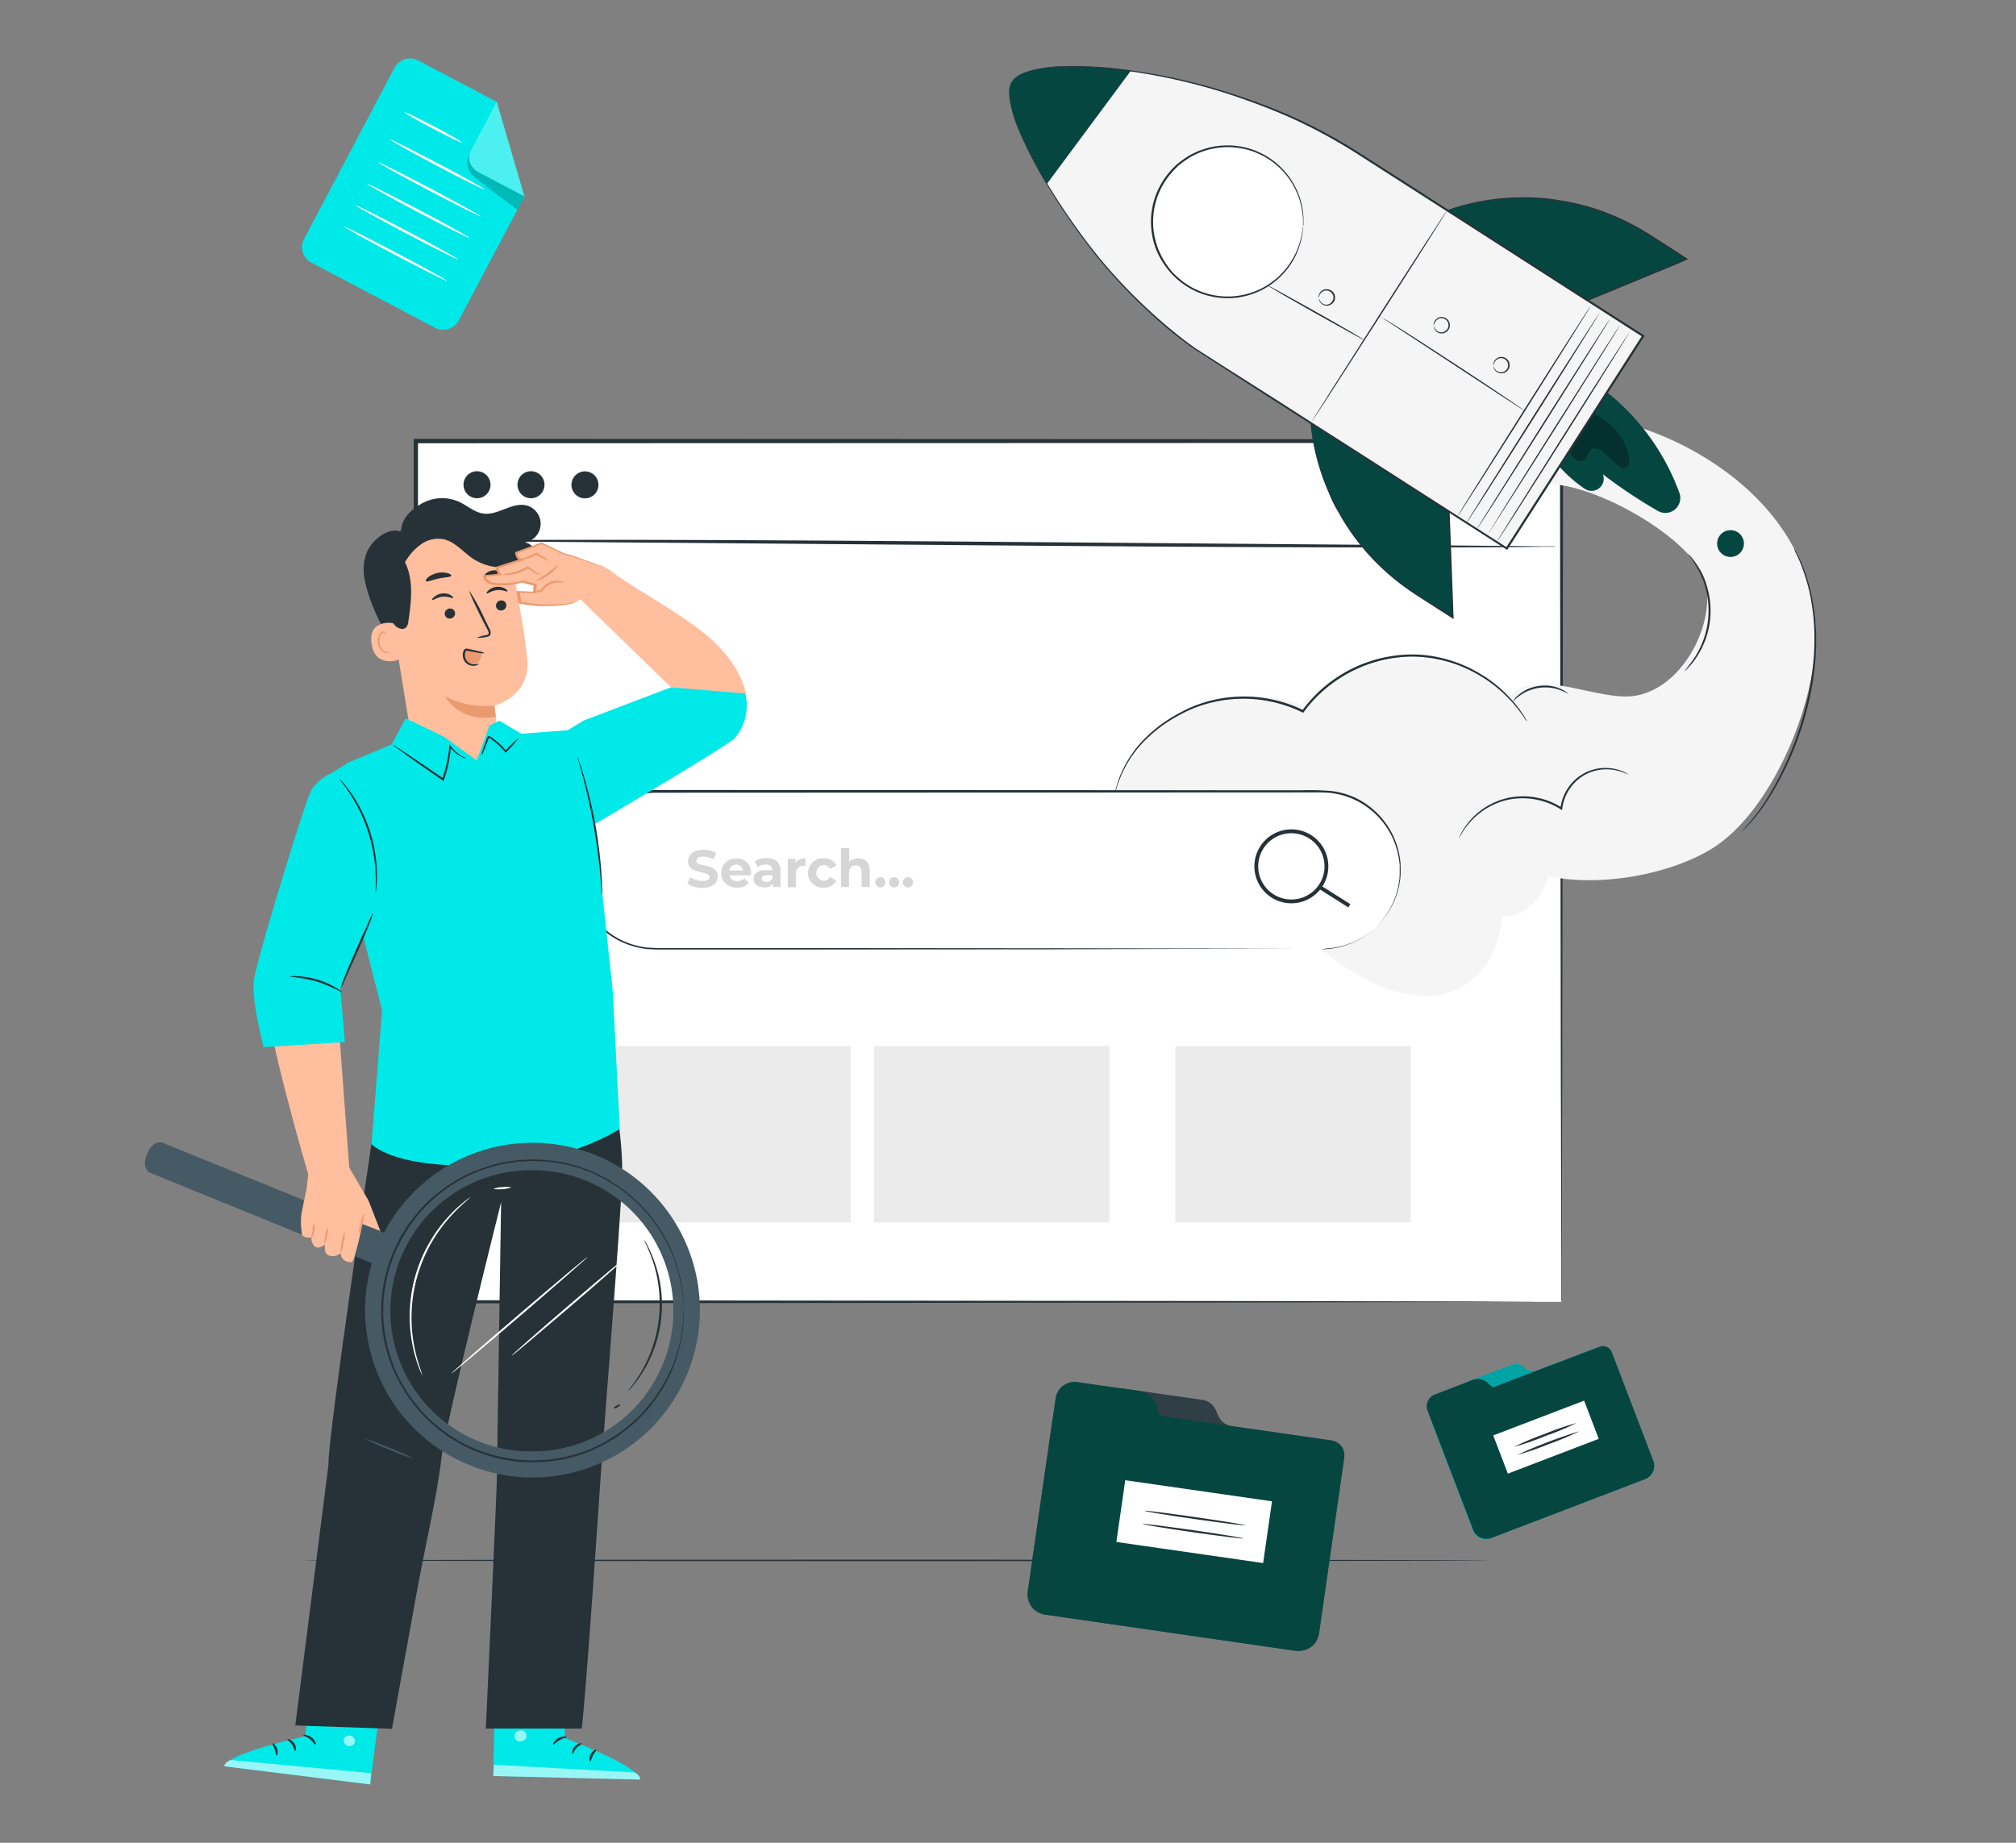 <svg xmlns="http://www.w3.org/2000/svg" viewBox="0 0 700 640"><rect x="0" y="0" width="700" height="640" fill="#808080" stroke="none"/><defs><style>.cls-1{fill:#263238;}.cls-2{fill:#fff;}.cls-3{fill:#ebebeb;}.cls-4{fill:#f5f5f5;}.cls-5{fill:#054641;}.cls-6{opacity:0.3;}.cls-7{fill:none;}.cls-8{fill:#d6d6d6;}.cls-9{fill:#00e9e9;}.cls-10{opacity:0.2;}.cls-11{fill:#fafafa;}.cls-12{fill:#455a64;}.cls-13{opacity:0.6;}.cls-14{fill:#ffbe9d;}.cls-15{fill:#eb996e;}</style></defs><title>Illustration</title><g id="Layer_11" data-name="Layer 11"><g id="freepik--Floor--inject-12"><path class="cls-1" d="M516.94,541.93c0,.14-92.21.26-205.93.26s-205.95-.12-205.95-.26,92.19-.26,206-.26S516.94,541.79,516.94,541.93Z"/></g><g id="freepik--Window--inject-12"><rect class="cls-2" x="144.34" y="153.21" width="397.82" height="298.93"/><path class="cls-1" d="M542.16,452.14v-5.49c0-3.59,0-8.92-.07-15.89,0-13.9-.08-34.33-.14-60.41-.07-52.08-.18-126.75-.3-217.1l.58.57-397.79.12h0l.69-.69V452.18l-.62-.63,287.13.31,81.55.17,21.64.08h.11l-21.52.08-81.41.18-287.54.3h-.76v-.62c0-89.68,0-191.45-.07-298.93v-.7h.74l397.78.14h.58v.56c-.12,90.56-.21,165.34-.29,217.49-.07,26-.11,46.41-.14,60.29v19.77A6.56,6.56,0,0,1,542.16,452.14Z"/><path class="cls-1" d="M540.16,189.82a6.63,6.63,0,0,1-1,.07h-3l-11.34.12c-9.85.08-24.11.12-41.72.11-35.24,0-83.91-.26-137.66-.7l-137.67-1.1L166.09,188l-11.34-.14-3-.08a4.1,4.1,0,0,1-1,0,4.09,4.09,0,0,1,1-.06h3l11.34-.12c9.85-.08,24.1-.12,41.72-.12,35.23,0,83.91.26,137.68.7l137.65,1.11,41.73.32,11.33.14h3A4.77,4.77,0,0,1,540.16,189.82Z"/><path class="cls-1" d="M170.32,168.34a4.69,4.69,0,1,1-4.7-4.68h0A4.7,4.7,0,0,1,170.32,168.34Z"/><path class="cls-1" d="M189.06,168.34a4.69,4.69,0,1,1-4.7-4.68h0A4.69,4.69,0,0,1,189.06,168.34Z"/><circle class="cls-1" cx="203.11" cy="168.39" r="4.69"/><rect class="cls-3" x="213.67" y="363.34" width="81.75" height="61.2"/><rect class="cls-3" x="303.46" y="363.34" width="81.75" height="61.2"/><rect class="cls-3" x="408.09" y="363.34" width="81.75" height="61.2"/></g><g id="freepik--Rocket--inject-12"><path class="cls-4" d="M630.4,217.5c-2.49-46.14-50.71-69.35-75.38-72.35l-19.73,23.19C551.18,166,590.69,188,592.62,204s-10.23,36.35-26.23,37.81c-12.58,1.16-33.54-10-41.52-.23-20.16-18-54.61-16.47-73.15,3.15a50.4,50.4,0,0,0-67.07,41.87l74.25,43.1s30.94,27.73,52,10.66c7.2-5.84,9.95-14.21,10.65-22.3a11.06,11.06,0,0,0,4.21-.27c5.33-1.43,9.33-6.23,11.08-11.49a18.84,18.84,0,0,0,.56-2.06c18,4,42.62-.54,57.13-9.59C615.61,281.55,631.73,242.31,630.4,217.5Z"/><path class="cls-1" d="M530.12,250.53a2.71,2.71,0,0,1-.28-.36l-.73-1.09c-.32-.49-.72-1.09-1.24-1.76s-1.08-1.48-1.81-2.29a47.87,47.87,0,0,0-14.43-11.61,45.71,45.71,0,0,0-12-4.36,43.45,43.45,0,0,0-14.65-.67,47.5,47.5,0,0,0-29.3,15.23c-1.1,1.2-2.08,2.5-3,3.7l-.18.24-.25-.13a46.71,46.71,0,0,0-38.09-1.33,56.7,56.7,0,0,0-6,3,49.19,49.19,0,0,0-9.71,7.2,39.26,39.26,0,0,0-9.69,14.38c-.4.95-.67,1.82-.91,2.58s-.39,1.28-.54,1.93l-.32,1.2a1.47,1.47,0,0,1-.14.4,1.76,1.76,0,0,1,.07-.41l.25-1.22a14.68,14.68,0,0,1,.5-1.95c.21-.78.46-1.66.83-2.67a39.15,39.15,0,0,1,9.62-14.65,48.55,48.55,0,0,1,9.76-7.34,58,58,0,0,1,6.09-3.09,46.46,46.46,0,0,1,6.91-2.25,47.22,47.22,0,0,1,31.72,3.46l-.44.11a47.52,47.52,0,0,1,32.79-19.15,43.48,43.48,0,0,1,14.83.72,46.29,46.29,0,0,1,12.15,4.5,46.89,46.89,0,0,1,14.4,11.87,28.71,28.71,0,0,1,1.77,2.34q.64.87,1.2,1.8c.28.48.51.85.68,1.13A3.13,3.13,0,0,1,530.12,250.53Z"/><path class="cls-1" d="M544.46,240.89c-.08.1-1-.6-2.79-1.25a14.55,14.55,0,0,0-3.17-.78,16.73,16.73,0,0,0-4,0,17.28,17.28,0,0,0-3.86,1.07,14.26,14.26,0,0,0-2.85,1.6c-1.52,1.1-2.25,2-2.35,2s.12-.28.44-.72a9.55,9.55,0,0,1,1.61-1.63,12.71,12.71,0,0,1,2.89-1.8,14.65,14.65,0,0,1,8.21-1.13,12.6,12.6,0,0,1,3.28,1,8.74,8.74,0,0,1,2,1.15C544.28,240.66,544.49,240.86,544.46,240.89Z"/><path class="cls-1" d="M565.39,269s-.76-.37-2.19-.88a16,16,0,0,0-6.32-.9,15,15,0,0,0-8.82,3.41,15.76,15.76,0,0,0-5.61,10.21l-.07.56-.45-.31a23.82,23.82,0,0,0-4.89-2.39,24.87,24.87,0,0,0-13.75-.87,24.6,24.6,0,0,0-10.14,5.08,25.73,25.73,0,0,0-5.11,5.76c-1,1.55-1.42,2.48-1.47,2.44a2.91,2.91,0,0,1,.27-.69,15.32,15.32,0,0,1,1-1.89,24.59,24.59,0,0,1,15.33-11.31,25,25,0,0,1,19.17,3.3l-.54.25a16.25,16.25,0,0,1,5.9-10.65,15.41,15.41,0,0,1,9.19-3.4,15.78,15.78,0,0,1,6.44,1.12,12.26,12.26,0,0,1,1.58.79A2.08,2.08,0,0,1,565.39,269Z"/><path class="cls-1" d="M623,190.54a7.32,7.32,0,0,1,.55.93c.32.63.82,1.55,1.4,2.76A61.54,61.54,0,0,1,628.62,205a72.56,72.56,0,0,1,2,16.67,86.79,86.79,0,0,1-.51,9.93,96.15,96.15,0,0,1-1.7,10.55,110.11,110.11,0,0,1-13.93,34.63,63.39,63.39,0,0,1-6.8,9.1c-.91,1-1.65,1.71-2.18,2.18a5,5,0,0,1-.83.69,8,8,0,0,1,.74-.8c.5-.49,1.18-1.26,2.07-2.26a69.59,69.59,0,0,0,6.58-9.16A113.38,113.38,0,0,0,627.76,242a94.74,94.74,0,0,0,1.7-10.47,83.37,83.37,0,0,0,.55-9.87,74.08,74.08,0,0,0-1.85-16.59,67.48,67.48,0,0,0-3.5-10.66c-.52-1.22-1-2.14-1.34-2.8A7.69,7.69,0,0,1,623,190.54Z"/><path class="cls-1" d="M586.11,192.31a6.86,6.86,0,0,1,1.24,1.34,26.73,26.73,0,0,1,2.76,4,29.18,29.18,0,0,1-1,30.56,26,26,0,0,1-3,3.79,7.22,7.22,0,0,1-1.33,1.2,58.61,58.61,0,0,0,3.9-5.26,29.89,29.89,0,0,0,1-30.05A53.1,53.1,0,0,0,586.11,192.31Z"/><path class="cls-5" d="M537.28,156.58a47.32,47.32,0,0,0,13,13.2,4.23,4.23,0,0,0,6.33-4.92v-.1a172.3,172.3,0,0,0,19,12.66,5.19,5.19,0,0,0,7.5-6.28,79.64,79.64,0,0,0-36.49-42.5Z"/><g class="cls-6"><path d="M545,157.22a7.91,7.91,0,0,0,2.09,2.37,2.74,2.74,0,0,0,3,.19c1.33-.9,1.27-3.07,2.66-3.89s3.21.36,4.44,1.51l3.86,3.69c1,.91,2.23,1.88,3.44,1.34s1.42-2.43,1.13-3.84a20.81,20.81,0,0,0-12.4-14.85Z"/></g><path class="cls-5" d="M596.23,188.94a4.65,4.65,0,1,0,0-.33"/><path class="cls-4" d="M351.35,28.24c-3.75,5.85,4.46,26.28,23.3,52.43a178.23,178.23,0,0,0,40,40.2l108.61,69.67,18.35-28.61,10.65-16.59,18.36-28.61L472,53.5a180,180,0,0,0-30.49-15.69,213.74,213.74,0,0,0-32.79-10.26c-31.37-6.89-53.64-5.16-57.38.69"/><path class="cls-5" d="M502.45,73.07l.4-.13a81.24,81.24,0,0,1,69.8,8.68l13,8.35-34.54,14.32Z"/><path class="cls-1" d="M502.45,73.07l.26.16.7.44,2.67,1.72,10.13,6.38,35,22.32H551l31.47-13,3-1.33v.4l-7.65-4.93c-2.53-1.6-5-3.25-7.48-4.7a81.66,81.66,0,0,0-15-7.06,77.52,77.52,0,0,0-14.56-3.62c-2.31-.42-4.58-.55-6.75-.78a44.26,44.26,0,0,0-6.26-.16,80.92,80.92,0,0,0-18.65,2.32c-2.18.47-3.81,1-4.94,1.33l-1.72.5.43-.16,1.16-.46c1.12-.33,2.74-.94,4.93-1.43a78.38,78.38,0,0,1,18.72-2.47,61,61,0,0,1,6.29.13,64.13,64.13,0,0,1,6.78.75A78.57,78.57,0,0,1,555.49,73a82.59,82.59,0,0,1,15.12,7.07c2.52,1.46,4.95,3.1,7.48,4.71l7.69,5,.37.24-.41.17-3,1.33-31.49,13H551L516,81.9l-10-6.47-2.66-1.72c-.28-.19-.51-.32-.67-.44Z"/><path class="cls-5" d="M455.11,146.9v.41a80.14,80.14,0,0,0,36.48,59l12.84,8.24-1.34-36.85Z"/><path class="cls-1" d="M455.11,146.9l.21.12.67.42,2.66,1.65,9.91,6.3,34.69,22.11.1.07v.09c.38,10.35.81,21.7,1.25,33.59,0,1.12.08,2.24.12,3.27V215l-.37-.24-7.57-4.85c-2.48-1.61-4.95-3.13-7.3-4.78a81,81,0,0,1-12.56-10.66,76.77,76.77,0,0,1-9.23-11.64c-1.33-1.92-2.38-3.91-3.47-5.78a37.21,37.21,0,0,1-2.67-5.58A77.73,77.73,0,0,1,456,153.69c-.44-2.16-.57-3.86-.73-5-.07-.56-.12-1-.16-1.33a1.05,1.05,0,0,1,0-.44c0,.25.11.73.27,1.73s.34,2.85.81,5a79.42,79.42,0,0,0,5.61,17.7c.75,1.82,1.75,3.62,2.66,5.55a40.61,40.61,0,0,0,3.48,5.73,76.62,76.62,0,0,0,9.23,11.56,80.86,80.86,0,0,0,12.5,10.57c2.33,1.63,4.82,3.15,7.3,4.76l7.57,4.85-.36.2c0-1-.07-2.15-.12-3.25-.43-11.9-.84-23.26-1.22-33.61l.1.18-34.42-22.22-9.89-6.42L456,147.52l-.68-.45Z"/><path class="cls-5" d="M351.35,28.24c-3.08,4.41,1.33,17.77,12.15,35.64L392.71,24.5C371.7,21.92,355.28,22.58,351.35,28.24Z"/><line class="cls-7" x1="505.94" y1="179.5" x2="552.39" y2="106.15"/><path class="cls-1" d="M552.39,106.15c.1.08-10.2,16.56-23,36.8s-23.31,36.63-23.42,36.55,10.17-16.49,23-36.79S552.28,106.09,552.39,106.15Z"/><line class="cls-7" x1="509.02" y1="181.94" x2="555.46" y2="108.6"/><path class="cls-1" d="M555.46,108.6c.11,0-10.2,16.55-23,36.79S509.13,182,509,181.94s10.2-16.53,23-36.79S555.36,108.52,555.46,108.6Z"/><line class="cls-7" x1="512.54" y1="184.11" x2="558.98" y2="110.76"/><path class="cls-1" d="M559,110.76c.11.08-10.2,16.56-23,36.8s-23.31,36.63-23.41,36.55,10.2-16.53,23-36.79S558.87,110.7,559,110.76Z"/><line class="cls-7" x1="516.04" y1="186.28" x2="562.5" y2="112.93"/><path class="cls-1" d="M562.5,112.93c.1.08-10.22,16.56-23,36.8s-23.36,36.62-23.36,36.55,10.2-16.53,23-36.79S562.38,112.87,562.5,112.93Z"/><line class="cls-7" x1="519.56" y1="188.45" x2="566" y2="115.1"/><path class="cls-1" d="M566,115.06c.11,0-10.2,16.55-23,36.8s-23.31,36.62-23.41,36.55,10.2-16.53,23-36.79S565.89,115.06,566,115.06Z"/><path class="cls-1" d="M479,109.9a1.17,1.17,0,0,1,.56.24c.36.24.86.48,1.53.85,1.33.77,3.18,1.93,5.47,3.38,4.6,2.89,10.9,7,17.82,11.51s13.18,8.68,17.69,11.71l5.33,3.61,1.42,1a2.23,2.23,0,0,1,.48.38,4.07,4.07,0,0,1-.53-.31l-1.48-.92-5.41-3.49-17.71-11.6-17.74-11.61-5.33-3.49c-.64-.4-1.13-.75-1.48-.93Z"/><path class="cls-1" d="M502.45,73.07c.11.08-10.3,16.53-23.25,36.73s-23.53,36.56-23.64,36.5,10.31-16.52,23.25-36.74S502.35,73,502.45,73.07Z"/><path class="cls-1" d="M518.56,126.94a1,1,0,0,1,0-.65,2.78,2.78,0,0,1,3.43-2.24,2.82,2.82,0,0,1,.5,5.33,2.66,2.66,0,0,1-2.67-.16,2.74,2.74,0,0,1-1.14-1.33c-.14-.4-.11-.65-.08-.65s.06.22.25.58A2.76,2.76,0,0,0,520,129a2.32,2.32,0,0,0,2.31,0,2.42,2.42,0,0,0,1.11-3.24,2.46,2.46,0,0,0-1.54-1.28,2.34,2.34,0,0,0-2.24.48,2.81,2.81,0,0,0-.9,1.34C518.6,126.72,518.6,126.94,518.56,126.94Z"/><path class="cls-1" d="M497.82,113.09a1.21,1.21,0,0,1,0-.65,2.63,2.63,0,0,1,.85-1.58,2.66,2.66,0,0,1,2.59-.66,2.83,2.83,0,0,1,.49,5.33,2.64,2.64,0,0,1-2.66-.16A2.84,2.84,0,0,1,498,114a1.45,1.45,0,0,1-.09-.65,5.2,5.2,0,0,0,.27.58,2.71,2.71,0,0,0,1.13,1.19,2.29,2.29,0,0,0,2.29,0,2.43,2.43,0,0,0-.41-4.52,2.35,2.35,0,0,0-2.25.48,2.9,2.9,0,0,0-.9,1.33A5.36,5.36,0,0,1,497.82,113.09Z"/><path class="cls-1" d="M457.88,103.45a1.2,1.2,0,0,1,0-.65,2.8,2.8,0,0,1,.85-1.59,2.67,2.67,0,0,1,2.66-.65,2.82,2.82,0,0,1,.48,5.33,2.69,2.69,0,0,1-2.66-.16,2.77,2.77,0,0,1-1.13-1.33,1.1,1.1,0,0,1-.1-.66,6.21,6.21,0,0,1,.26.59,2.86,2.86,0,0,0,1.13,1.18,2.3,2.3,0,0,0,2.3,0A2.65,2.65,0,0,0,463,103.1a2.56,2.56,0,0,0-1.78-2.1,2.32,2.32,0,0,0-2.24.48,2.71,2.71,0,0,0-.9,1.33C457.92,103.22,457.92,103.45,457.88,103.45Z"/><path class="cls-1" d="M440.1,99.08c.08-.09,7.69,4.1,17,9.32s16.81,9.66,16.73,9.77-7.7-4.1-17-9.33S440,99.23,440.1,99.08Z"/><g class="cls-6"><path class="cls-5" d="M501.86,176.88s-31-20.94-46.75-30c5.42,7.76,11.66,16.58,19.19,22.33A39.53,39.53,0,0,0,501.86,176.88Z"/></g><circle class="cls-2" cx="426.19" cy="77.02" r="26.26"/><path class="cls-1" d="M452.44,78.53a3.08,3.08,0,0,1,0-.43V76.85a11.42,11.42,0,0,0-.12-2,19.32,19.32,0,0,0-.4-2.73A25.55,25.55,0,0,0,449.39,65,26.07,26.07,0,0,0,418.84,52.2a24.07,24.07,0,0,0-6.75,3.16A28,28,0,0,0,409,57.69a29.9,29.9,0,0,0-2.66,2.85,25.83,25.83,0,0,0-1.75,30.63,30.48,30.48,0,0,0,2.29,3.12,28.14,28.14,0,0,0,2.8,2.66,24.74,24.74,0,0,0,6.35,3.92,26,26,0,0,0,31.75-9.27,25.16,25.16,0,0,0,3.32-6.76,20.49,20.49,0,0,0,.72-2.66,13.5,13.5,0,0,0,.35-2c.06-.5.12-.92.17-1.24a1.42,1.42,0,0,1,.08-.41,3.08,3.08,0,0,1,0,.43c0,.32-.07.73-.11,1.24a11.55,11.55,0,0,1-.28,2,20.26,20.26,0,0,1-.66,2.66,24.67,24.67,0,0,1-3.2,6.93,26.46,26.46,0,0,1-18.5,11.55,26.73,26.73,0,0,1-13.88-1.91A26.88,26.88,0,0,1,404,91.5,25.75,25.75,0,0,1,400.56,84a28.41,28.41,0,0,1-.89-8.47,26.62,26.62,0,0,1,6.08-15.39,25.68,25.68,0,0,1,2.78-2.93,31.94,31.94,0,0,1,3.16-2.39,25.21,25.21,0,0,1,6.92-3.21A26.41,26.41,0,0,1,449.7,64.83,25.26,25.26,0,0,1,452.18,72a17.32,17.32,0,0,1,.34,2.77,12.65,12.65,0,0,1,.07,2V78.1A1.69,1.69,0,0,1,452.44,78.53Z"/><path class="cls-1" d="M351.35,28.24c0-.09.11-.17.17-.26a3.91,3.91,0,0,1,.6-.69,10.19,10.19,0,0,1,3.07-1.88A42.11,42.11,0,0,1,368.85,23,130.65,130.65,0,0,1,391,24.22a204.69,204.69,0,0,1,28.89,5.91q7.91,2.27,16.39,5.33a185.09,185.09,0,0,1,17.32,7.31,182.92,182.92,0,0,1,17.63,9.83l18.09,11.57,81.44,52.23.3.18-.19.3c-7.6,11.84-15.57,24.25-23.67,36.9s-16.09,25.06-23.69,36.91l-.17.29-.3-.18-81.47-52.25-18.06-11.62-8.58-5.54c-2.81-1.89-5.4-4-8-6a189.85,189.85,0,0,1-25.42-25.45,229,229,0,0,1-17-24.15,148.34,148.34,0,0,1-10.32-19.56,43,43,0,0,1-3.74-13.32,9.81,9.81,0,0,1,.39-3.57,3.74,3.74,0,0,1,.38-.84c.05-.09.1-.18.16-.27a5.81,5.81,0,0,0-.48,1.12,10.14,10.14,0,0,0-.32,3.55,43.7,43.7,0,0,0,3.84,13.32,150.26,150.26,0,0,0,10.4,19.47,232.76,232.76,0,0,0,17,24A190.58,190.58,0,0,0,407.26,115c2.51,2,5.12,4.1,7.89,6l8.63,5.53L441.85,138l81.49,52.21-.48.1,23.68-36.9,23.67-36.91.1.48L488.9,64.73,470.82,53.14a186.12,186.12,0,0,0-17.55-9.84c-5.82-2.85-11.6-5.23-17.22-7.32S425,32.07,419.7,30.57a206.1,206.1,0,0,0-28.79-6,132,132,0,0,0-22-1.34,42.68,42.68,0,0,0-13.63,2.27,10,10,0,0,0-3.07,1.8A8.11,8.11,0,0,0,351.35,28.24Z"/></g><g id="freepik--search-bar--inject-12"><path class="cls-2" d="M458.9,329.73H227.59a27.35,27.35,0,0,1-27.34-27.35h0A27.34,27.34,0,0,1,227.59,275H458.9a27.35,27.35,0,0,1,27.35,27.34h0A27.36,27.36,0,0,1,458.9,329.73Z"/><path class="cls-1" d="M451.84,274.46a91.44,91.44,0,0,1,10.52.27,26.93,26.93,0,0,1,9.53,3,27.92,27.92,0,0,1,12.21,13.32,29.13,29.13,0,0,1,2.12,8c.07.66.07,1.33.11,2V303c0,.64-.07,1.34-.1,1.91a18,18,0,0,1-.29,1.84l-.13.9-.23.88c-.16.59-.31,1.16-.45,1.72-.44,1.09-.74,2.21-1.26,3.21a22.87,22.87,0,0,1-1.54,2.89,21.34,21.34,0,0,1-1.77,2.54,26.85,26.85,0,0,1-8,7,19.57,19.57,0,0,1-2,1l-1,.46-.93.34c-.62.23-1.2.46-1.77.63l-1.63.41a19.57,19.57,0,0,1-2.75.5,14.85,14.85,0,0,1-2,.17l-1.64.35,1.63-.12a13.16,13.16,0,0,0,2-.2,23.21,23.21,0,0,0,2.74-.52l1.62-.43c.56-.19,1.13-.41,1.74-.64l.94-.35.94-.46a15.9,15.9,0,0,0,2-1,26.81,26.81,0,0,0,7.93-7,21.11,21.11,0,0,0,1.74-2.54,23.77,23.77,0,0,0,1.51-2.87,31.91,31.91,0,0,0,1.22-3.17c.15-.56.29-1.12.44-1.7l.23-.87.13-.89.28-1.82.08-1.87v-1.92a10.65,10.65,0,0,0-.12-2,28.74,28.74,0,0,0-2.12-7.88,27.6,27.6,0,0,0-12.07-13.07,27.12,27.12,0,0,0-9.32-3c-3.35-.37-6.88-.18-10.47-.22l-224.27.1a30.48,30.48,0,0,0-8,1.19,27.6,27.6,0,0,0-13.05,8.8,28,28,0,0,0-4,6.81,28.53,28.53,0,0,0-1.87,7.62,29.27,29.27,0,0,0,.4,7.76,27,27,0,0,0,20,20.95,28.53,28.53,0,0,0,3.67.67c1.25,0,2.48.17,3.74.15h36.63l100.84.08,67.93.1,18.48.07H434L366,329.7l-100.84.07H228.56c-1.25,0-2.54-.1-3.8-.15a30.08,30.08,0,0,1-3.77-.68,27.47,27.47,0,0,1-13.32-7.65,28.86,28.86,0,0,1-4.61-6.36,29.68,29.68,0,0,1-2.67-7.46,30.13,30.13,0,0,1-.39-8,27.65,27.65,0,0,1,19.4-23.88,30.49,30.49,0,0,1,8.17-1.23"/><circle class="cls-2" cx="448.41" cy="300.89" r="12.17" transform="translate(-81.42 405.21) rotate(-45)"/><path class="cls-1" d="M448.41,313.72a12.84,12.84,0,1,1,12.82-12.86v0A12.84,12.84,0,0,1,448.41,313.72Zm0-24.34A11.51,11.51,0,1,0,459.9,300.9h0a11.51,11.51,0,0,0-11.49-11.51Z"/><rect class="cls-1" x="462.71" y="305.24" width="1.33" height="12.19" transform="translate(-47.27 536.91) rotate(-57.73)"/></g><g id="freepik--Text--inject-12"><path class="cls-8" d="M238.66,306.86l1-2.24a7.48,7.48,0,0,0,4.22,1.33c1.75,0,2.47-.57,2.47-1.33,0-2.4-7.44-.76-7.44-5.5,0-2.17,1.76-4,5.33-4a8.63,8.63,0,0,1,4.44,1.12l-.91,2.25a7.21,7.21,0,0,0-3.54-1c-1.76,0-2.43.66-2.43,1.46,0,2.35,7.42.73,7.42,5.42,0,2.14-1.77,4-5.42,4A9.21,9.21,0,0,1,238.66,306.86Z"/><path class="cls-8" d="M260.66,304h-7.43a2.67,2.67,0,0,0,2.81,2,3.34,3.34,0,0,0,2.47-.95l1.51,1.64a5.11,5.11,0,0,1-4,1.59c-3.4,0-5.61-2.14-5.61-5.05a5,5,0,0,1,5-5.07h.3a4.84,4.84,0,0,1,5.1,4.58,4.17,4.17,0,0,1,0,.5A6.66,6.66,0,0,0,260.66,304Zm-7.46-1.67H258a2.45,2.45,0,0,0-4.84,0Z"/><path class="cls-8" d="M271,302.46v5.61h-2.67v-1.21a3.24,3.24,0,0,1-3,1.33c-2.29,0-3.66-1.33-3.66-3s1.22-3,4.2-3h2.27c0-1.22-.73-1.93-2.27-1.93a4.7,4.7,0,0,0-2.82.91l-1-2a7.58,7.58,0,0,1,4.24-1.18C269.29,298.11,271,299.49,271,302.46ZM268.19,305v-1h-1.95c-1.33,0-1.75.49-1.75,1.14s.59,1.19,1.61,1.19a2.09,2.09,0,0,0,2.07-1.33Z"/><path class="cls-8" d="M279.7,298.11v2.66h-.64a2.41,2.41,0,0,0-2.67,2.12,2.08,2.08,0,0,0,0,.61v4.64h-2.85v-9.82h2.67v1.33A4,4,0,0,1,279.7,298.11Z"/><path class="cls-8" d="M280.56,303.17a5.07,5.07,0,0,1,5.07-5.08l.41,0a4.48,4.48,0,0,1,4.39,2.5l-2.2,1.19a2.47,2.47,0,0,0-2.21-1.34,2.73,2.73,0,0,0,0,5.45,2.41,2.41,0,0,0,2.21-1.33l2.2,1.21a4.53,4.53,0,0,1-4.39,2.48,5.08,5.08,0,0,1-5.46-4.66C280.57,303.46,280.56,303.31,280.56,303.17Z"/><path class="cls-8" d="M302,302.45v5.62h-2.85v-5.21c0-1.58-.73-2.32-2-2.32s-2.35.84-2.35,2.67v4.85H292V294.52h2.85v4.76a4.25,4.25,0,0,1,3.12-1.17C300.34,298.11,302,299.45,302,302.45Z"/><path class="cls-8" d="M303.91,306.43a1.77,1.77,0,1,1,1.77,1.77A1.77,1.77,0,0,1,303.91,306.43Z"/><path class="cls-8" d="M308.69,306.43a1.77,1.77,0,1,1,1.77,1.77A1.77,1.77,0,0,1,308.69,306.43Z"/><path class="cls-8" d="M313.47,306.43a1.78,1.78,0,1,1,1.77,1.77A1.77,1.77,0,0,1,313.47,306.43Z"/></g><g id="freepik--Document--inject-12"><path class="cls-9" d="M151.06,113.84,108.12,91.2A6.07,6.07,0,0,1,105.58,83v0L137,23.51A6.1,6.1,0,0,1,145.19,21l27.29,14.38,9.6,32.86-22.8,43.08A6.1,6.1,0,0,1,151.06,113.84Z"/><g class="cls-6"><path class="cls-2" d="M172.48,35.35l-8.85,16.73A5.67,5.67,0,0,0,166,59.72l16.09,8.49Z"/></g><g class="cls-10"><path d="M163,53.66a6.29,6.29,0,0,0,1.55,7.73l.47.39C167,63.27,179.48,73,179.71,72.71s2.37-4.5,2.37-4.5L166,59.72S162,57.46,163,53.66Z"/></g><path class="cls-11" d="M160.34,49.5c-.11.21-4.64-2-10.13-4.87s-9.84-5.4-9.7-5.63,4.66,2,10.15,4.86S160.49,49.28,160.34,49.5Z"/><path class="cls-11" d="M168.18,65.78c-.11.22-7.53-3.47-16.56-8.24s-16.25-8.86-16.14-9.07S143,52,152,56.71,168.3,65.52,168.18,65.78Z"/><path class="cls-11" d="M167,75.19c-.11.21-8.18-3.83-18-9s-17.74-9.58-17.62-9.79,8.19,3.82,18,9S167.07,75,167,75.19Z"/><path class="cls-11" d="M163,82.63c-.12.22-8.19-3.82-18-9S127.26,64,127.38,63.81s8.18,3.83,18,9S163.16,82.42,163,82.63Z"/><path class="cls-11" d="M159.08,90.09c-.11.21-8.18-3.82-18-9s-17.73-9.58-17.62-9.79,8.19,3.84,18,9S159.16,89.88,159.08,90.09Z"/><path class="cls-11" d="M155.16,97.54c-.12.21-8.19-3.83-18-9s-17.74-9.59-17.62-9.8,8.18,3.82,18,9S155.27,97.32,155.16,97.54Z"/></g><g id="freepik--Folders--inject-12"><path class="cls-12" d="M362.73,560.74a6.92,6.92,0,0,1-5.88-7.83l8.57-59.59a5.75,5.75,0,0,1,6.66-4.65l5.59.82a6,6,0,0,0,5.78-2.43l1.56-2.28a6,6,0,0,1,5.78-2.42l26.64,3.82a6,6,0,0,1,4.66,3.43l1,2.26a6,6,0,0,0,4.65,3.42l33.9,4.88a5.74,5.74,0,0,1,5.07,6.32L458,567.43a6.92,6.92,0,0,1-7.83,5.86h0Z"/><g class="cls-6"><path d="M362.73,560.74a6.92,6.92,0,0,1-5.88-7.83l8.57-59.59a5.75,5.75,0,0,1,6.66-4.65l5.59.82a6,6,0,0,0,5.78-2.43l1.56-2.28a6,6,0,0,1,5.78-2.42l26.64,3.82a6,6,0,0,1,4.66,3.43l1,2.26a6,6,0,0,0,4.65,3.42l33.9,4.88a5.74,5.74,0,0,1,5.07,6.32L458,567.43a6.92,6.92,0,0,1-7.83,5.86h0Z"/></g><path class="cls-5" d="M424.35,494.83l-21.55-3.16-1.41-3.88a7.54,7.54,0,0,0-6.05-4.76l-21.07-3a6.67,6.67,0,0,0-7.71,5.33l-.34,2.46-9.33,64.69a7.58,7.58,0,0,0,6.66,8.34l85.66,12.42a7.58,7.58,0,0,0,8.75-6.12L466.75,506a5,5,0,0,0-4.19-5.64h0Z"/><rect class="cls-2" x="403.81" y="502.73" width="21.66" height="51.48" transform="translate(-167.44 863.7) rotate(-81.82)"/><path class="cls-1" d="M432.42,529.75c0,.19-7.88-.79-17.55-2.17s-17.49-2.67-17.45-2.87,7.89.79,17.56,2.18S432.45,529.56,432.42,529.75Z"/><path class="cls-1" d="M431.77,534.32c0,.18-7.88-.79-17.55-2.17s-17.49-2.67-17.46-2.87,7.88.79,17.55,2.17S431.8,534.13,431.77,534.32Z"/><path class="cls-9" d="M517.35,534.26a4.55,4.55,0,0,1-5.87-2.65h0l-14.12-36.89a3.77,3.77,0,0,1,2.32-4.78h0l3.47-1.34a4,4,0,0,0,2.54-3.23l.16-1.8a3.92,3.92,0,0,1,2.55-3.24L524.86,474a4,4,0,0,1,3.77.48l1.33,1a4,4,0,0,0,3.75.48l21-8a3.79,3.79,0,0,1,4.95,2l14.43,37.73a4.53,4.53,0,0,1-2.62,5.86l0,0Z"/><g class="cls-6"><path d="M517.35,534.26a4.55,4.55,0,0,1-5.87-2.65h0l-14.12-36.89a3.77,3.77,0,0,1,2.32-4.78h0l3.47-1.34a4,4,0,0,0,2.54-3.23l.16-1.8a3.92,3.92,0,0,1,2.55-3.24L524.86,474a4,4,0,0,1,3.77.48l1.33,1a4,4,0,0,0,3.75.48l21-8a3.79,3.79,0,0,1,4.95,2l14.43,37.73a4.53,4.53,0,0,1-2.62,5.86l0,0Z"/></g><path class="cls-5" d="M531.62,476.77l-13.32,5.08-2-1.77a4.9,4.9,0,0,0-5-.8l-13,5a4.36,4.36,0,0,0-2.66,5.55l.58,1.52,15.33,40.06a5,5,0,0,0,6.5,2.67l53-20.3a5,5,0,0,0,3.08-6.31l-14.49-37.86a3.28,3.28,0,0,0-4.24-1.87Z"/><rect class="cls-2" x="519.91" y="492.02" width="33.79" height="14.21" transform="translate(-142.98 224.93) rotate(-20.95)"/><path class="cls-1" d="M547.41,494.21a94.13,94.13,0,0,1-10.73,4.48,94.11,94.11,0,0,1-11,3.82A100.43,100.43,0,0,1,536.38,498,97.84,97.84,0,0,1,547.41,494.21Z"/><path class="cls-1" d="M548.48,497.05a100.2,100.2,0,0,1-10.65,4.46,96.36,96.36,0,0,1-11.07,3.8,179.27,179.27,0,0,1,21.72-8.26Z"/></g><g id="freepik--Character--inject-12"><path class="cls-9" d="M172.08,578.08l-.81,38.73,51,1.2c-.17-4.61-26.3-14.47-26.3-14.47l1.59-24.79Z"/><g class="cls-13"><path class="cls-2" d="M180.23,601.08a1.87,1.87,0,1,0,.81,3.64,1.88,1.88,0,1,0-.49-3.72,1.75,1.75,0,0,0-.51.14"/></g><g class="cls-13"><path class="cls-2" d="M171.27,616.81l.25-3.9,48.79,2.67s2.23,1,1.94,2.49Z"/></g><path class="cls-1" d="M196.77,603.31c0,.24-1.25.32-2.5,1.05s-1.92,1.69-2.15,1.6.18-1.45,1.71-2.3S196.84,603.1,196.77,603.31Z"/><path class="cls-1" d="M202.07,605.53c0,.23-1,.6-1.91,1.58s-1.15,2-1.34,2-.37-1.34.74-2.55S202.07,605.31,202.07,605.53Z"/><path class="cls-1" d="M205,611.65c-.23,0-.55-1.14.12-2.41s1.85-1.76,2-1.56-.64.86-1.17,1.92S205.19,611.63,205,611.65Z"/><path class="cls-1" d="M196.45,597.62c-.1.22-1.25-.13-2.66-.08s-2.52.45-2.67.26,1-1,2.67-1.07S196.6,597.45,196.45,597.62Z"/><path class="cls-1" d="M195.41,591.88a4.9,4.9,0,0,1-2.55-.07,12,12,0,0,1-2.67-.83,14.37,14.37,0,0,1-1.44-.78,3,3,0,0,1-.75-.58,1,1,0,0,1-.08-1.25,1.29,1.29,0,0,1,1.1-.52,3.41,3.41,0,0,1,.95.14,9.89,9.89,0,0,1,1.58.56,9.06,9.06,0,0,1,2.31,1.52c1.15,1,1.54,1.94,1.45,2s-.67-.66-1.85-1.55a10.58,10.58,0,0,0-2.24-1.27,12.47,12.47,0,0,0-1.47-.45c-.53-.15-1-.16-1.13,0s0,.12,0,.28a2.51,2.51,0,0,0,.55.42,13.43,13.43,0,0,0,1.33.76,13.22,13.22,0,0,0,2.45,1A17.25,17.25,0,0,1,195.41,591.88Z"/><path class="cls-1" d="M195.12,592.21a3.66,3.66,0,0,1-.61-2.34,7.26,7.26,0,0,1,.41-2.66,7.8,7.8,0,0,1,.69-1.46,2.15,2.15,0,0,1,1.67-1.18,1.21,1.21,0,0,1,1.05.71,2.72,2.72,0,0,1,.23.89,5.5,5.5,0,0,1,0,1.62,5.56,5.56,0,0,1-1.15,2.47,3.43,3.43,0,0,1-2.1,1.4,10.77,10.77,0,0,0,1.6-1.74,5.47,5.47,0,0,0,.86-2.25,4.69,4.69,0,0,0,0-1.4c0-.5-.25-.93-.45-.87a1.74,1.74,0,0,0-.92.77,8.28,8.28,0,0,0-.67,1.33,8.56,8.56,0,0,0-.56,2.4A17.8,17.8,0,0,0,195.12,592.21Z"/><path class="cls-9" d="M133.44,581.31l-4.91,38.42-50.62-6.29c.86-4.52,28.15-10.45,28.15-10.45l2-24.76Z"/><g class="cls-13"><path class="cls-2" d="M122,602.86a2,2,0,0,1,1.16,2.41,2,2,0,0,1-2.49,1.06,2.05,2.05,0,0,1-1.21-2.55,2.11,2.11,0,0,1,2.66-.84"/></g><g class="cls-13"><path class="cls-2" d="M128.53,619.73l.33-3.9-48.64-4.56s-2.31.59-2.31,2.17Z"/></g><path class="cls-1" d="M105.32,602.64c0,.24,1.2.5,2.34,1.4s1.65,2,1.89,1.89,0-1.45-1.34-2.51S105.3,602.42,105.32,602.64Z"/><path class="cls-1" d="M99.77,604.06c-.09.22.93.75,1.65,1.85s.84,2.15,1.08,2.18.57-1.33-.35-2.66S99.8,603.87,99.77,604.06Z"/><path class="cls-1" d="M96,609.69c.21.08.69-1,.21-2.4s-1.57-2-1.69-1.84.51,1,.88,2.08S95.77,609.64,96,609.69Z"/><path class="cls-1" d="M106.46,597.06c.08.23,1.25,0,2.66.31s2.42.81,2.57.62-.78-1.14-2.42-1.43S106.35,596.86,106.46,597.06Z"/><path class="cls-1" d="M108.35,591.54a5.06,5.06,0,0,0,2.53.29,11,11,0,0,0,2.74-.44,10.57,10.57,0,0,0,1.55-.55,3.44,3.44,0,0,0,.84-.46,1,1,0,0,0,.26-1.23,1.43,1.43,0,0,0-1-.68,3.86,3.86,0,0,0-1,0,9,9,0,0,0-1.64.32,8.86,8.86,0,0,0-2.52,1.16c-1.33.88-1.8,1.71-1.72,1.76s.76-.57,2.06-1.27a9.75,9.75,0,0,1,3.91-1.17c.56-.07,1,0,1.12.23s0,.13-.09.26a2.5,2.5,0,0,1-.62.34,11.64,11.64,0,0,1-1.42.56,14.83,14.83,0,0,1-2.56.58A16.87,16.87,0,0,0,108.35,591.54Z"/><path class="cls-1" d="M108.63,591.88a3.73,3.73,0,0,0,.94-2.24,7.43,7.43,0,0,0,0-2.66,6.75,6.75,0,0,0-.46-1.53,2.11,2.11,0,0,0-1.47-1.41,1.2,1.2,0,0,0-1.14.53,3.34,3.34,0,0,0-.36.85,4.63,4.63,0,0,0-.2,1.61,5.27,5.27,0,0,0,.77,2.67c.84,1.33,1.84,1.77,1.88,1.69a10.9,10.9,0,0,1-1.33-1.95,5.31,5.31,0,0,1-.52-2.35,4.36,4.36,0,0,1,.21-1.34c.13-.5.39-.89.59-.81a1.85,1.85,0,0,1,.78.89,7.92,7.92,0,0,1,.48,1.34,8.77,8.77,0,0,1,.2,2.45C108.87,591,108.55,591.88,108.63,591.88Z"/><path class="cls-1" d="M211.62,372.53l-79.36,2.55s-18.72,124.9-18.2,133.6l-11.53,90.57,33.56,1.18s5.33-29.39,9-49.5c2.46-13.32,6.93-33,8.14-44.18S174,417.51,174,417.51s-1.45,90.57-1.42,94.3-3.88,88.52-3.88,88.52H202c1.72-15.31,5.81-76.55,6.66-88.92,1.6-22.35,6.66-85.48,7.34-101.61S211.62,372.53,211.62,372.53Z"/><path class="cls-12" d="M206.39,373.14a14.67,14.67,0,0,1,0-5.68A13.93,13.93,0,0,1,206.39,373.14Z"/><path class="cls-12" d="M209.69,374.65a10.79,10.79,0,0,1,.6-7.19,27.1,27.1,0,0,1-.35,3.59A25.42,25.42,0,0,1,209.69,374.65Z"/><path class="cls-12" d="M180,368.7a3.11,3.11,0,0,0-1.67.94,2.27,2.27,0,0,0-.55,1.88,2.18,2.18,0,0,0,2.7,1.47,2.2,2.2,0,0,0,1.1-.75,2.38,2.38,0,0,0,.18-1.95,3,3,0,0,0-1.22-1.49,1.54,1.54,0,0,1,.56.15,2.33,2.33,0,0,1,1,1.2,2.57,2.57,0,1,1-4.11-.79,2.47,2.47,0,0,1,1.41-.73C179.84,368.59,180,368.67,180,368.7Z"/><path class="cls-12" d="M143.46,506.53a69.47,69.47,0,0,1-8.5-3.18,69.93,69.93,0,0,1-8.29-3.72,73.28,73.28,0,0,1,8.52,3.19A72,72,0,0,1,143.46,506.53Z"/><path class="cls-1" d="M139.18,184.8c.25-4.62,3.1-7.47,7.09-9.83a14.43,14.43,0,0,1,13.32-.6c2.79,1.34,5.24,3.6,8.31,4,5.06.65,9.84-4,14.79-2.86a6.58,6.58,0,0,1-.48,12.89c3.32.48,5.19,4.67,4,7.78s-4.69,4.92-8,5a18.39,18.39,0,0,1-9.46-3c-2.89-1.68-5.59-3.7-8.61-5.14a14.37,14.37,0,0,0-9.71-1.43c-4.39,1.16-7.49,5.33-8.62,9.67s-.65,9,0,13.5,1.54,9,1.12,13.5a1.68,1.68,0,0,1-.64,1.33c-.67.38-1.44-.25-1.93-.84a66.25,66.25,0,0,1-12.5-22.64c-1.53-4.79-2.37-9.47-.54-14.16s8-9.15,11.9-7.24"/><path class="cls-14" d="M134.88,207.12l7.39,45.65c1.33,8.52,6.93,16.77,20.3,14h0c11.43-3.3,10.57-11.52,9.08-21.66h0s12.58-3.26,11.44-16.05c-.53-6.18-2.66-18.8-4.78-30.2a23.88,23.88,0,0,0-25.89-19.46l-1.24.12C138,181.66,132.4,194,134.88,207.12Z"/><path class="cls-15" d="M171.65,245.08a31,31,0,0,1-17.1-3.23s5,9.48,17.62,7.06Z"/><path class="cls-1" d="M175.81,210a1.82,1.82,0,0,1-1.57,2,1.73,1.73,0,0,1-2-1.37s0,0,0-.08a1.82,1.82,0,0,1,1.57-2,1.74,1.74,0,0,1,2,1.4Z"/><path class="cls-1" d="M176.21,205.37c-.2.26-1.69-.63-3.65-.42s-3.3,1.34-3.54,1.11.08-.55.65-1.07a5,5,0,0,1,2.81-1.18,4.7,4.7,0,0,1,2.93.64C176.06,204.85,176.3,205.25,176.21,205.37Z"/><path class="cls-1" d="M158,212.82a1.84,1.84,0,0,1-1.57,2,1.74,1.74,0,0,1-2-1.38s0-.05,0-.08a1.83,1.83,0,0,1,1.57-2,1.75,1.75,0,0,1,2,1.41Z"/><path class="cls-1" d="M157.33,207.67c-.21.25-1.69-.63-3.64-.43s-3.31,1.34-3.55,1.12.08-.54.66-1.06a5,5,0,0,1,2.81-1.19,4.79,4.79,0,0,1,2.93.63C157.19,207.14,157.43,207.55,157.33,207.67Z"/><path class="cls-1" d="M165.54,221.51a12.63,12.63,0,0,1,3.13-.91c.49-.09,1-.24,1-.6a2.62,2.62,0,0,0-.48-1.45q-.9-1.74-1.86-3.66c-2.67-5.22-4.54-9.54-4.33-9.64a68.36,68.36,0,0,1,5.09,9.32l1.81,3.7a2.94,2.94,0,0,1,.45,1.93,1.25,1.25,0,0,1-.75.83,4.78,4.78,0,0,1-.83.2A13.57,13.57,0,0,1,165.54,221.51Z"/><path class="cls-1" d="M156.7,199.93c-.14.56-2.12.51-4.4,1s-4.08,1.34-4.42.88c-.16-.22.1-.76.81-1.33a7.88,7.88,0,0,1,6.66-1.44C156.28,199.29,156.75,199.68,156.7,199.93Z"/><path class="cls-1" d="M174.92,199.76c-.31.49-1.71.16-3.33.31s-3,.59-3.33.16c-.16-.22,0-.68.57-1.16a4.84,4.84,0,0,1,5.33-.38C174.81,199.09,175.05,199.53,174.92,199.76Z"/><path class="cls-14" d="M136.86,216.47c-.22-.08-9-1.71-7.87,7s9.66,5.76,9.63,5.5S136.86,216.47,136.86,216.47Z"/><path class="cls-15" d="M135.53,226a3.27,3.27,0,0,1-.37.28,1.54,1.54,0,0,1-1.13.17,3.79,3.79,0,0,1-2.19-3.14,4.91,4.91,0,0,1,.14-2.22,1.73,1.73,0,0,1,1-1.34.76.76,0,0,1,.95.3c.16.22.12.41.17.41s.16-.17,0-.52a.9.9,0,0,0-.41-.49,1.16,1.16,0,0,0-.87-.12,2.15,2.15,0,0,0-1.33,1.56,5.17,5.17,0,0,0-.2,2.5,4,4,0,0,0,2.66,3.46,1.64,1.64,0,0,0,1.34-.42C135.55,226.22,135.56,226,135.53,226Z"/><path class="cls-1" d="M177.27,187a16.59,16.59,0,0,0-6-5.64,28.65,28.65,0,0,0-17.07-4.25,23.28,23.28,0,0,0-15.62,7.78,24.46,24.46,0,0,0-5.48,13,36.22,36.22,0,0,0,1.33,14.16,10.75,10.75,0,0,0,3,5.45c1,.85,2.66,1.33,3.55.43a3.54,3.54,0,0,0,.82-2.12c1-6.9,1.93-14.32-1.19-20.55a20.13,20.13,0,0,1,5.45-6.13,10.38,10.38,0,0,1,7.82-1.88c4,.8,6.79,4.34,10.16,6.66a18.51,18.51,0,0,0,16.74,2Z"/><path class="cls-15" d="M167.27,226.8a8.65,8.65,0,0,1-.65,2.39,3,3,0,0,1-1.8,1.63,2.69,2.69,0,0,1-2.44-.73,4.3,4.3,0,0,1-1.12-2.36c-.13-.8,0-1.8.79-2.07a2.36,2.36,0,0,1,1,0l4.44.82"/><path class="cls-1" d="M166.34,230.51a6.27,6.27,0,0,1-2.24.19,3.17,3.17,0,0,1-2-1.16,3.33,3.33,0,0,1-.61-2.66,2.28,2.28,0,0,1,.23-.68c.12-.22.09-.2.28-.2a4.27,4.27,0,0,1,.7.12l.73.13,2.54.43a8.07,8.07,0,0,0,2.35.2,6.81,6.81,0,0,0-2.25-.72c-.72-.19-1.56-.38-2.5-.59l-.72-.16c-.27,0-.47-.12-.81-.15a1.12,1.12,0,0,0-.62.15,1.46,1.46,0,0,0-.37.45,3.42,3.42,0,0,0-.29.87,3.85,3.85,0,0,0,.81,3.25,3.56,3.56,0,0,0,2.42,1.24,3.34,3.34,0,0,0,1.79-.28C166.21,230.73,166.37,230.55,166.34,230.51Z"/><path class="cls-14" d="M198.77,208l2.06-.56L233,238.7l26.08,3.15S258.79,234,249,223.93c-8.79-9-29.24-19.63-36.17-25.14a10.56,10.56,0,0,0-3-1.79Z"/><path class="cls-14" d="M198.76,193.17l-3.29-.94-7.75-3.67-8.82,3.29s.2,3,2.52,2.18l-9.25,3.05s.76,2.2,1.17,2.35-5.42.62-5.42.62,0,3,5.53,2.92,7.67-1,7.67-1l4.44,1.19-.18,2.66-6-.09.28,3.38a72.7,72.7,0,0,0,7.78,1.2s9.32.13,11.85-1.09,5.75-3,5.75-3l4.84-9.22Z"/><path class="cls-15" d="M190.43,194.72c0,.08-.52-.17-1.33-.54a21.85,21.85,0,0,1-3.13-1.67h.4l-.36.23a8.94,8.94,0,0,1-3.64,1.33,4.77,4.77,0,0,1-1.59,0,19.83,19.83,0,0,0,4.87-1.86L186,192l.2-.13.2.15c1.08.74,2.21,1.33,3,1.8S190.5,194.66,190.43,194.72Z"/><path class="cls-15" d="M187.6,199.43a2.21,2.21,0,0,1-1.5-.18c-.89-.38-1.89-1.33-3.15-1.86h.32a13.7,13.7,0,0,1-1.79,1,12.65,12.65,0,0,1-5,1.23,4.54,4.54,0,0,1-2.1-.23,22.77,22.77,0,0,0,6.79-1.63,13.37,13.37,0,0,0,1.7-.94l.18-.09h.14c1.44.73,2.28,1.7,3.07,2.1S187.6,199.32,187.6,199.43Z"/><path class="cls-15" d="M195.85,202.32c0,.1-.68-.1-1.73-.08a7.14,7.14,0,0,0-3.83,1.16,6.42,6.42,0,0,0-1.91,1.87l-.08.12h-.12a9.9,9.9,0,0,1-3.16.39,10.19,10.19,0,0,1,3-1l-.2.13a6.24,6.24,0,0,1,2-2.14,6.61,6.61,0,0,1,4.24-1.07C195.28,201.86,195.89,202.25,195.85,202.32Z"/><path class="cls-7" d="M209.84,197l-11.08-3.83-3.29-.94-7.75-3.67-8.82,3.29s.2,3,2.52,2.18l-9.25,3.05s.76,2.2,1.17,2.35-5.42.62-5.42.62,0,3,5.53,2.92,7.67-1,7.67-1l4.44,1.19-.18,2.66-5.75-.25.6,3.73a61.84,61.84,0,0,0,7.17,1s9.32.13,11.85-1.09,5.75-3,5.75-3"/><path class="cls-15" d="M205,206.22a1.06,1.06,0,0,1-.26.17l-.84.48-3.23,1.75a10.82,10.82,0,0,1-2.43,1.09,22.17,22.17,0,0,1-3.13.5c-2.27.23-4.85.32-7.71.32h0l-3.48-.36a21.37,21.37,0,0,1-3.81-.65H180v-.17c-.19-1.16-.39-2.43-.6-3.72l-.07-.37h.37l5.76.24-.35.29c0-.81.12-1.72.17-2.66l.26.35-4.45-1.19h.23a23.17,23.17,0,0,1-6.66,1,15.29,15.29,0,0,1-3.51-.17,4.52,4.52,0,0,1-3.15-1.92,2.71,2.71,0,0,1-.35-1.14v-.31H168c1.34-.12,2.76-.24,4.11-.39l1-.13h.21v.07a.28.28,0,0,0-.08.29c0,.12.24.28.19.23a.77.77,0,0,1-.21-.14,1.92,1.92,0,0,1-.36-.5,15.5,15.5,0,0,1-.8-1.89l-.12-.34.33-.1,9.33-3,.21.61a2.35,2.35,0,0,1-1.17.13,1.74,1.74,0,0,1-1-.59,3.63,3.63,0,0,1-.75-2v-.22l.24-.1,8.83-3.25h.21l7.74,3.72h0l3.24.93,2.82,1,4.48,1.63,2.81,1a5,5,0,0,1,1,.4c-.34-.08-.67-.17-1-.28l-2.85-.92-4.52-1.51-2.82-.94-3.25-.88h0l-7.78-3.64h.23l-8.82,3.32.21-.32a3.15,3.15,0,0,0,.6,1.64,1.34,1.34,0,0,0,1.5.26l.21.63-9.23,3.06.21-.44a12.82,12.82,0,0,0,.76,1.79,1.85,1.85,0,0,0,.21.33h0a.8.8,0,0,0-.08.16h0c.14-.35,0-.09.1-.16h.09a.37.37,0,0,1,.12.2.34.34,0,0,1-.09.32c-.11.11-.08.07-.11.08h-.4l-1,.13c-1.34.16-2.67.28-4.12.4l.31-.33a1.93,1.93,0,0,0,.25.78,3.82,3.82,0,0,0,2.66,1.59,15.12,15.12,0,0,0,3.36.16,23.22,23.22,0,0,0,6.41-.93h.22l4.44,1.2h.26v.26c0,.92-.12,1.83-.17,2.67v.32h-.32l-5.74-.27.32-.36c.2,1.33.4,2.57.57,3.73l-.16-.21a26,26,0,0,0,3.63.62l3.45.39h0c2.83,0,5.4,0,7.65-.22a23,23,0,0,0,3.09-.42,10.8,10.8,0,0,0,2.4-1l3.28-1.63.86-.4C204.9,206.25,205,206.21,205,206.22Z"/><path class="cls-15" d="M193.87,196.19a10.35,10.35,0,0,1-3.42,3.48,10.48,10.48,0,0,1-4.41,2.1c-.08-.19,1.86-1.13,4-2.66S193.71,196.06,193.87,196.19Z"/><path class="cls-9" d="M258.77,240.87,233,238.7l-30.42,11.58-6.66,4.07,9.49,32.53s47.66-28.09,49.69-30.49A17.31,17.31,0,0,0,258.77,240.87Z"/><path class="cls-9" d="M121.05,264.78l-8.87,5.5,20.49,80.65L129,397.43c5.33,4.6,18.65,8.56,44,7.12s42.2-12.45,42.2-12.45l-2.43-47.83-5.76-54-6.46-36.91L181,254.81l-7.61-4.51L169.93,252l-4.36,12.12-11.38-8.23-13.32-6.41L136,258.56Z"/><path class="cls-1" d="M200.45,262.78a11.41,11.41,0,0,1,.69,1.79c.43,1.17,1,2.88,1.6,5a161.92,161.92,0,0,1,4,16.86,162.45,162.45,0,0,1,2.11,17.18c.15,2.21.21,4,.23,5.23a10.48,10.48,0,0,1,0,1.94,11.43,11.43,0,0,1-.23-1.92c-.12-1.33-.27-3.11-.45-5.21-.42-4.4-1.12-10.47-2.31-17.1s-2.6-12.57-3.73-16.85c-.54-2-1-3.74-1.33-5.06A8.61,8.61,0,0,1,200.45,262.78Z"/><path class="cls-1" d="M161.93,263.42a5.31,5.31,0,0,1-1.84-.68,11.63,11.63,0,0,1-4-3.45l.48-.13a45.21,45.21,0,0,1-2.39,11.66l-.14.42-.38-.25-.93-.65c-4.6-3.16-8.72-6-11.69-8.18l-3.49-2.55a7,7,0,0,1-1.23-1,6.86,6.86,0,0,1,1.33.79l3.61,2.37c3,2,7.22,4.85,11.8,8l1,.64-.53.17a49,49,0,0,0,2.5-11.47v-.71l.41.58a12.29,12.29,0,0,0,3.75,3.5C161.3,263.12,162,263.36,161.93,263.42Z"/><path class="cls-1" d="M180.16,256.24a42.11,42.11,0,0,1-4.33,4.92l-.23.25-.24-.26a31,31,0,0,0-2.89-2.95c-.56-.48-1.11-.93-1.66-1.33l-.81-.6-.19,0-.12.2-1.23,3.17a14.42,14.42,0,0,1-1.34,2.87,14,14,0,0,1,.86-3c.34-1,.72-2.08,1.1-3.22a.92.92,0,0,1,.47-.57.82.82,0,0,1,.77.12l.85.61c.58.41,1.15.88,1.71,1.33a24.85,24.85,0,0,1,2.93,3.05h-.48A43,43,0,0,1,180.16,256.24Z"/><path class="cls-12" d="M174.89,401.06a55.17,55.17,0,1,1-13.07,104.25h0a55.17,55.17,0,0,1,13.12-104.24Zm19.67,104.79a51.43,51.43,0,1,0-31.23-3.9A51.42,51.42,0,0,0,194.56,505.85Z"/><path class="cls-12" d="M185,513.13a58.12,58.12,0,1,1,19.9-3.55A57.5,57.5,0,0,1,185,513.13Zm.12-106.7a48.83,48.83,0,1,0-.07,97.65,48.23,48.23,0,0,0,9-.84h0a48.83,48.83,0,0,0-9-96.81Z"/><path class="cls-12" d="M50.84,401.42l.49-1.2c1-2.57,3.33-4.07,5.11-3.34l80.64,32.8c.4.16.53.76.3,1.34L134,439.46c-.24.57-.75.91-1.15.75L52.17,407.33C50.38,406.6,49.78,403.94,50.84,401.42Z"/><path class="cls-14" d="M126.14,308.51l-9.69,32.08,4.86,65.4L107,407.79s-16.38-55.65-14.75-65.72,8.31-39.4,8.31-39.4Z"/><path class="cls-14" d="M121.27,405.52l6.66,11.38,4.15,10.65-6.22-2.43s-2.66,12.86-3.74,13.19-4.08-.7-3.77-3.17a4.07,4.07,0,0,1-3.4,1.12c-1.89-.38-2.34-1.61-2.13-4,0,0-2.19,1.78-3.51.68a4,4,0,0,1-1.19-3.07s-2.86.24-3.26-1.24a24.47,24.47,0,0,1-.16-7.35c.33-1.62,1.72-8.23,1.72-8.23l.64-5.33Z"/><path class="cls-15" d="M119.71,427.73a12.06,12.06,0,0,0-1,3.65,12.2,12.2,0,0,0-.41,3.76,12.08,12.08,0,0,0,1-3.64A12.62,12.62,0,0,0,119.71,427.73Z"/><path class="cls-15" d="M113.88,426.25a7.61,7.61,0,0,0-.9,2.9,8,8,0,0,0-.3,3,15.75,15.75,0,0,0,1.2-5.94Z"/><path class="cls-15" d="M109,424.88a7.63,7.63,0,0,0-.45,2.51c-.23,1.33-.59,2.47-.42,2.53a4,4,0,0,0,1-2.43A4.64,4.64,0,0,0,109,424.88Z"/><path class="cls-15" d="M126.3,421.4a14,14,0,0,0-1.06,3.57,14.81,14.81,0,0,0-.7,3.66,9.63,9.63,0,0,0,1.27-3.51A10.2,10.2,0,0,0,126.3,421.4Z"/><path class="cls-9" d="M91.46,363.68c0-1.1-4.48-16.33-3.12-24.23s17.61-61.27,19.79-65.08a16.73,16.73,0,0,1,6.94-5.89A26.58,26.58,0,0,1,128,284.72c3.26,11.71,3.26,26.4,3.26,26.4l-13.07,32.4,1.56,18.41Z"/><path class="cls-1" d="M130.44,310.05c-.13,0,.12-2.39,0-6.23a55.42,55.42,0,0,0-5.6-22.31,57.22,57.22,0,0,0-3.33-5.85c-2.11-3.22-3.68-5-3.59-5.1a7.94,7.94,0,0,1,1.18,1.21,39.62,39.62,0,0,1,2.77,3.57A50.68,50.68,0,0,1,130.38,297a49.8,49.8,0,0,1,.5,6.79,36.71,36.71,0,0,1-.22,4.57A8.39,8.39,0,0,1,130.44,310.05Z"/><path class="cls-1" d="M129.6,316.83a23.46,23.46,0,0,1-1.33,4c-.94,2.46-2.37,5.81-4,9.45l-4.21,9.33a30.67,30.67,0,0,1-1.81,3.85,23.46,23.46,0,0,1,1.33-4c.94-2.46,2.37-5.81,4-9.46l4.21-9.32A32.14,32.14,0,0,1,129.6,316.83Z"/><path class="cls-1" d="M119,344.78a59.21,59.21,0,0,0-8.95-3.89,60.26,60.26,0,0,0-9.61-1.7,9.11,9.11,0,0,1,2.9-.15,28.41,28.41,0,0,1,6.91,1.18,27.91,27.91,0,0,1,6.42,2.84A8.74,8.74,0,0,1,119,344.78Z"/><path class="cls-2" d="M204,436.56c.12.14-10.38,9.32-23.46,20.52s-23.77,20.14-23.89,20,10.37-9.32,23.45-20.51S203.9,436.41,204,436.56Z"/><path class="cls-2" d="M217.52,436.56c.14.14-8.71,8-19.75,17.43s-20.07,17.06-20.2,16.92,8.72-8,19.75-17.44S217.4,436.41,217.52,436.56Z"/><path class="cls-1" d="M237.41,455.27a6.69,6.69,0,0,0-.08-.84c-.08-.56-.08-1.41-.16-2.49a10.91,10.91,0,0,0-.11-1.83l-.33-2.19c-.12-.8-.25-1.64-.4-2.55s-.45-1.83-.68-2.85a50.58,50.58,0,0,0-5.81-13.89,52.14,52.14,0,0,0-13.25-14.78l-2.25-1.68c-.8-.52-1.63-1-2.45-1.49a23.7,23.7,0,0,0-2.54-1.48l-2.67-1.33-1.33-.66-1.45-.51L201,405.63c-1-.33-2-.55-3.07-.83a28.17,28.17,0,0,0-3.15-.72,48.55,48.55,0,0,0-6.58-.75c-1.12,0-2.25-.15-3.4-.14l-3.43.19a9.25,9.25,0,0,0-1.75.11l-1.73.26c-1.16.2-2.34.33-3.5.57a55.25,55.25,0,0,0-6.94,2,53.87,53.87,0,0,0-6.78,3c-1.11.6-2.16,1.33-3.25,1.93-.53.34-1.09.64-1.6,1l-1.53,1.16a47.38,47.38,0,0,0-11.08,11.08l-1.2,1.6-1,1.72-1,1.71a13.39,13.39,0,0,0-1,1.78L137.16,435c-.48,1.33-.95,2.57-1.42,3.86a51.63,51.63,0,0,0,0,32.82c.48,1.33.95,2.57,1.42,3.85a38.68,38.68,0,0,0,1.77,3.67l.44.91.53.86,1,1.72,1.05,1.72,1.2,1.6a60.22,60.22,0,0,0,5.07,6,61.33,61.33,0,0,0,5.9,5l1.54,1.15c.52.38,1.08.66,1.61,1,1.09.64,2.14,1.33,3.23,1.93a53.28,53.28,0,0,0,6.8,3,55.25,55.25,0,0,0,6.94,2c1.16.24,2.34.37,3.5.57l1.73.27c.59.08,1.16.07,1.75.11l3.43.18c1.15,0,2.28-.09,3.4-.13a48.57,48.57,0,0,0,6.58-.76,24.34,24.34,0,0,0,3.15-.72c1-.28,2.08-.49,3.07-.81l2.93-1.08,1.45-.52,1.33-.65,2.67-1.33c.9-.42,1.7-1,2.54-1.48s1.65-1,2.45-1.49l2.25-1.68a51.75,51.75,0,0,0,13.25-14.79A50.35,50.35,0,0,0,235.65,468c.23-1,.57-1.94.68-2.85s.28-1.76.4-2.55.27-1.52.33-2.18.08-1.33.11-1.84c.08-1.07.13-1.89.16-2.48a3.54,3.54,0,0,1,.08-.85v.85c0,.56,0,1.41-.1,2.49,0,.55,0,1.17-.07,1.84a18,18,0,0,1-.3,2.2l-.37,2.56a29.07,29.07,0,0,1-.67,2.87,49.17,49.17,0,0,1-5.72,14,52.54,52.54,0,0,1-13.32,15l-2.27,1.7c-.8.52-1.64,1-2.46,1.52a26.9,26.9,0,0,1-2.56,1.51l-2.73,1.33-1.33.65-1.47.55-2.95,1.08c-1,.34-2.05.55-3.11.83a22.93,22.93,0,0,1-3.18.74,46.54,46.54,0,0,1-6.66.78c-1.14,0-2.28.16-3.43.15l-3.49-.17a9.46,9.46,0,0,1-1.76-.11l-1.76-.27c-1.17-.2-2.36-.33-3.54-.57a54.81,54.81,0,0,1-7-2.05,52.06,52.06,0,0,1-6.89-3c-1.1-.6-2.17-1.33-3.27-1.95-.55-.34-1.12-.63-1.64-1l-1.51-1.19a58.9,58.9,0,0,1-6-5.07,57.86,57.86,0,0,1-5.17-6.1l-1.22-1.61-1.05-1.75-1.07-1.74-.53-.87-.45-.93-1.84-3.72-1.44-3.9a52.27,52.27,0,0,1,0-33.3l1.44-3.87c.6-1.24,1.2-2.48,1.78-3.72a15.76,15.76,0,0,1,1-1.8l1.06-1.74,1.07-1.73,1.21-1.61a59.08,59.08,0,0,1,5.17-6.1,57.93,57.93,0,0,1,6-5.08l1.56-1.16c.52-.37,1.06-.72,1.62-1,1.11-.64,2.17-1.33,3.28-1.94a57.81,57.81,0,0,1,13.9-5.06c1.19-.24,2.37-.37,3.55-.57l1.75-.27c.59-.07,1.18-.07,1.76-.11l3.49-.17c1.15,0,2.29.11,3.42.15a46.37,46.37,0,0,1,6.66.78,28.89,28.89,0,0,1,3.19.73c1,.28,2.09.51,3.1.84l3,1.08,1.45.55,1.33.66,2.67,1.34a28.6,28.6,0,0,1,2.57,1.49c.82.5,1.66,1,2.46,1.52l2.26,1.7a52.11,52.11,0,0,1,13.32,15,49.08,49.08,0,0,1,5.73,14c.23,1,.56,2,.67,2.87s.25,1.77.37,2.56.24,1.53.29,2.2,0,1.33.08,1.84a17,17,0,0,0,.1,2.49A6.31,6.31,0,0,1,237.41,455.27Z"/><path class="cls-1" d="M218.08,483.07a18,18,0,0,1,1.33-1.79,47,47,0,0,0,7.33-43.11,55.85,55.85,0,0,0-2.22-5.58,14,14,0,0,1-.92-2,3.35,3.35,0,0,1,.33.46c.2.32.49.79.83,1.43a40.79,40.79,0,0,1,2.43,5.54,44.49,44.49,0,0,1-4,38.53,41.66,41.66,0,0,1-3.55,4.91c-.45.55-.85.95-1.1,1.23S218.11,483.08,218.08,483.07Z"/><path class="cls-1" d="M215.33,487.85c.09.17-.32.58-.92.93s-1.18.48-1.27.32.32-.59.92-.93S215.23,487.69,215.33,487.85Z"/><path class="cls-2" d="M146.65,477.69a3.11,3.11,0,0,1-.32-.63c-.18-.41-.48-1-.78-1.85a48,48,0,0,1-2.12-7.11,51.31,51.31,0,0,1,12.33-45.64,46.41,46.41,0,0,1,5.41-5.08c.67-.56,1.24-.94,1.61-1.22a2.2,2.2,0,0,1,.6-.37s-.72.65-2,1.8a55.59,55.59,0,0,0-5.22,5.19A52.45,52.45,0,0,0,143.92,468a58,58,0,0,0,1.92,7.09C146.36,476.77,146.71,477.67,146.65,477.69Z"/><path class="cls-2" d="M177.57,412.41a14.56,14.56,0,0,1-6.22.52,7,7,0,0,1,3.07-.61A7.28,7.28,0,0,1,177.57,412.41Z"/></g></g></svg>